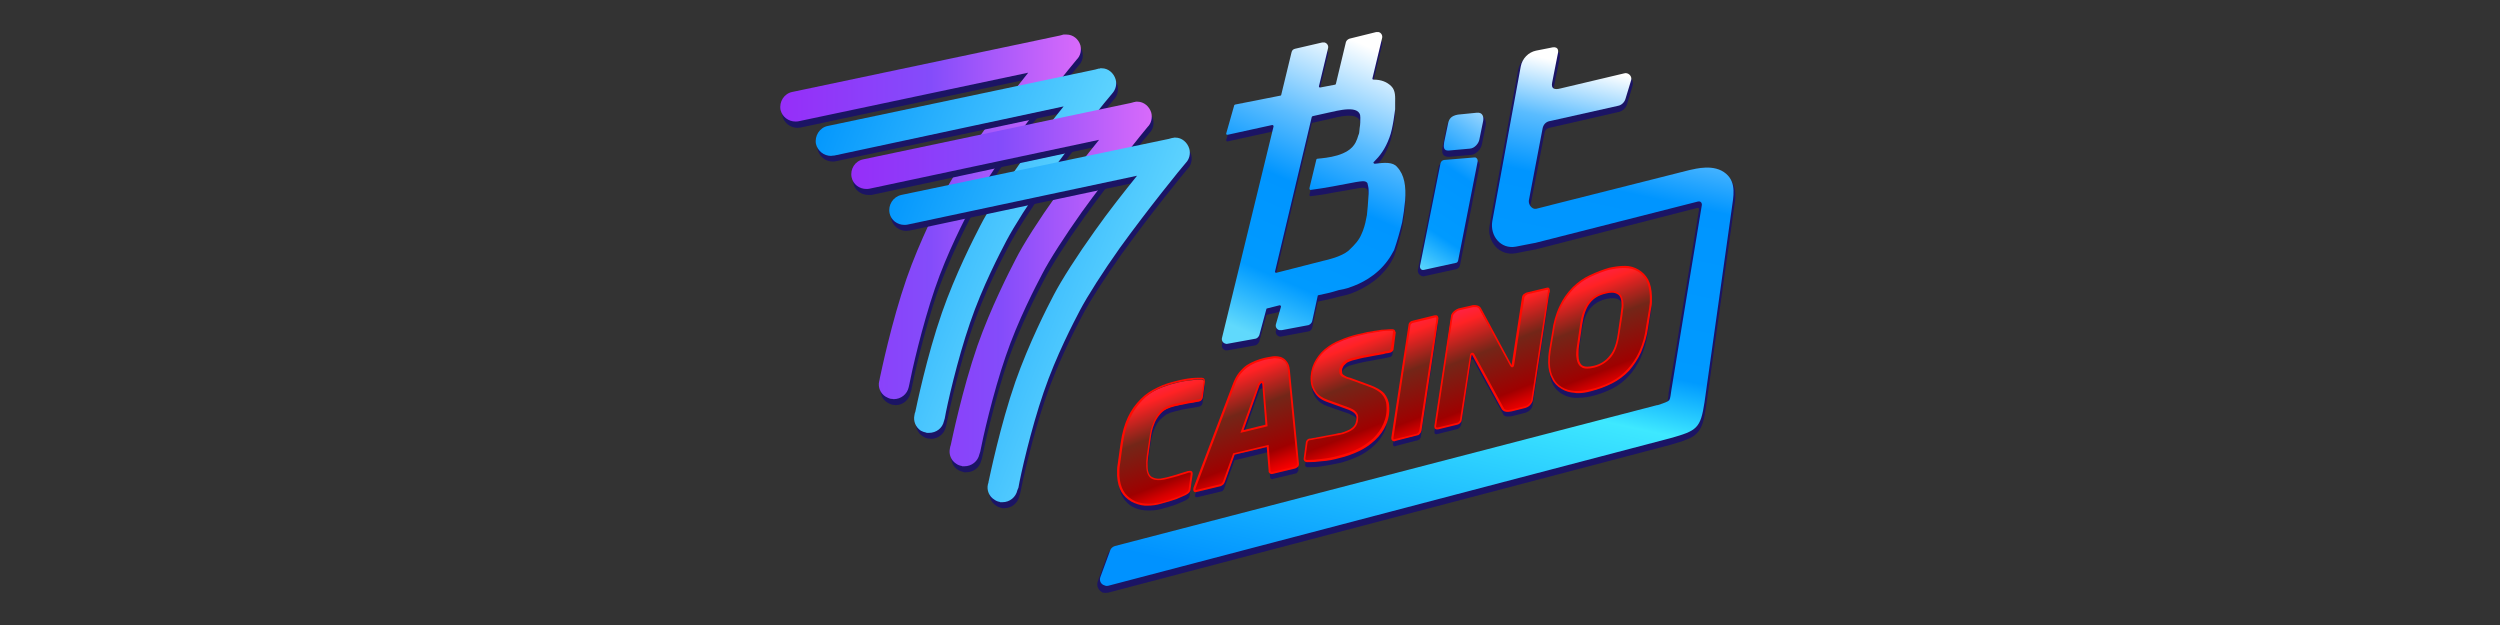 <svg width="160" height="40" viewBox="0 0 160 40" fill="none" xmlns="http://www.w3.org/2000/svg">
<rect x="0" y="0" width="160" height="40" fill="#333333" stroke="none"/>
<g clip-path="url(#clip0_15134_97601)">
<path d="M94.925 8.061L94.694 9.21C94.667 9.452 94.395 9.775 94.069 9.775L92.738 9.916C92.398 9.916 92.371 9.714 92.439 9.392L92.684 8.162C92.724 7.92 92.86 7.698 93.308 7.617L94.531 7.496C94.884 7.456 94.993 7.738 94.925 8.061Z" fill="#1B1464"/>
<path d="M94.395 10.319C94.49 10.34 94.572 10.441 94.558 10.562L93.322 16.914C93.308 16.995 93.227 17.076 93.132 17.076L91.108 17.519C91.081 17.519 91.063 17.519 91.053 17.519C90.945 17.499 90.863 17.398 90.877 17.277L92.195 10.682C92.208 10.602 92.303 10.521 92.398 10.521L94.341 10.34C94.354 10.34 94.354 10.34 94.395 10.319Z" fill="#1B1464"/>
<path fill-rule="evenodd" clip-rule="evenodd" d="M111.062 12.498C111.075 12.8 111.007 13.143 110.966 13.405C110.953 13.466 110.953 13.526 110.939 13.587L109.187 26.03C109.065 26.877 108.943 27.381 108.603 27.724C108.44 27.906 108.223 28.027 107.951 28.128C107.693 28.249 107.34 28.329 106.905 28.47L70.925 37.929C70.83 37.949 70.694 37.949 70.585 37.929C70.314 37.808 70.15 37.506 70.259 37.203L70.897 35.469C70.965 35.287 71.115 35.166 71.291 35.106L105.982 26.07H105.995L106.09 26.05C106.294 25.99 106.416 25.929 106.511 25.889C106.62 25.849 106.647 25.828 106.674 25.808C106.674 25.788 106.702 25.768 106.715 25.728C106.715 25.687 106.729 25.627 106.742 25.586C106.742 25.486 106.769 25.405 106.783 25.324V25.304C106.783 25.264 106.783 25.223 106.783 25.183C107.109 23.227 107.449 21.27 107.761 19.294C108.087 17.338 108.427 15.361 108.739 13.405C108.739 13.405 108.739 13.385 108.739 13.365C108.739 13.325 108.685 13.304 108.644 13.304L98.267 15.966L98.036 16.007L97.004 16.208C96.487 16.309 95.998 16.108 95.7 15.765C95.401 15.422 95.238 14.938 95.333 14.434L97.153 4.511C97.248 3.967 97.669 3.543 98.226 3.422L99.15 3.22C99.367 3.18 99.598 3.18 99.72 3.301C99.869 3.442 99.842 3.644 99.802 3.825L99.448 5.58C99.408 5.782 99.462 5.822 99.475 5.842C99.489 5.842 99.516 5.842 99.584 5.842C99.638 5.842 99.716 5.829 99.815 5.802L103.903 4.834C103.976 4.82 104.053 4.827 104.134 4.854C104.42 4.915 104.555 5.197 104.488 5.479L104.134 6.669C104.053 6.931 103.822 7.133 103.564 7.173L99.245 8.162C99.122 8.182 99.027 8.222 98.959 8.283C98.891 8.363 98.851 8.444 98.837 8.585L97.954 13.123C97.954 13.203 97.981 13.304 98.063 13.405C98.126 13.486 98.194 13.519 98.267 13.506L99.136 13.304H99.204L108.073 11.046C108.087 11.046 108.114 11.046 108.114 11.046C108.331 10.985 108.739 10.884 109.16 10.884C109.622 10.864 110.152 10.945 110.573 11.308C110.939 11.63 111.062 12.054 111.062 12.498Z" fill="#1B1464"/>
<path d="M110.843 13.284L109.091 25.728C108.833 27.422 108.616 27.563 106.891 28.047L70.937 37.486C70.856 37.506 70.774 37.506 70.693 37.465C70.462 37.405 70.34 37.163 70.421 36.941L71.06 35.206C71.1 35.086 71.223 34.985 71.359 34.944L106.049 25.929H106.089C106.578 25.768 106.741 25.707 106.836 25.607C106.904 25.506 106.932 25.203 106.972 24.941C107.611 21.008 108.263 17.076 108.915 13.143C108.928 13.123 108.915 13.082 108.915 13.042C108.887 12.921 108.779 12.861 108.657 12.901L98.266 15.543L98.049 15.583L97.016 15.785C96.052 15.966 95.346 15.099 95.508 14.151L97.329 4.249C97.424 3.745 97.818 3.341 98.307 3.241L99.23 3.059C99.665 2.938 99.787 3.14 99.692 3.483L99.339 5.278C99.257 5.681 99.475 5.762 99.869 5.661L103.957 4.693C104.025 4.673 104.066 4.673 104.134 4.693C104.337 4.753 104.446 4.955 104.392 5.136L104.025 6.346C103.957 6.548 103.78 6.73 103.563 6.77L99.244 7.738C98.931 7.778 98.755 7.98 98.714 8.283L97.845 12.841C97.818 13.103 98.049 13.405 98.307 13.365L99.189 13.143L99.257 13.123L108.127 10.884C108.521 10.804 109.716 10.461 110.477 11.126C111.156 11.711 110.925 12.639 110.843 13.284Z" fill="url(#paint0_linear_15134_97601)"/>
<path fill-rule="evenodd" clip-rule="evenodd" d="M94.517 7.355C94.734 7.335 94.911 7.415 95.006 7.577C95.101 7.718 95.115 7.92 95.074 8.101L94.843 9.23C94.816 9.372 94.734 9.553 94.599 9.674C94.477 9.795 94.3 9.916 94.11 9.916L92.765 10.037C92.67 10.037 92.588 10.037 92.507 9.997C92.412 9.977 92.371 9.916 92.33 9.835C92.303 9.775 92.303 9.674 92.303 9.614C92.303 9.533 92.303 9.452 92.33 9.372L92.575 8.141C92.616 8 92.643 7.839 92.779 7.738C92.901 7.617 93.064 7.536 93.308 7.496L94.517 7.355Z" fill="#1B1464"/>
<path fill-rule="evenodd" clip-rule="evenodd" d="M94.328 10.198H94.396C94.573 10.239 94.722 10.4 94.695 10.602L93.445 16.955C93.418 17.096 93.31 17.217 93.147 17.237L91.136 17.681H91.041C90.865 17.64 90.715 17.479 90.743 17.277L92.06 10.703C92.087 10.541 92.237 10.4 92.4 10.4L94.328 10.198Z" fill="#1B1464"/>
<path fill-rule="evenodd" clip-rule="evenodd" d="M93.308 7.335L94.517 7.214C94.87 7.173 94.993 7.456 94.911 7.798L94.68 8.928C94.639 9.17 94.381 9.493 94.069 9.513L92.724 9.634C92.398 9.654 92.371 9.452 92.425 9.109L92.683 7.879C92.738 7.637 92.847 7.415 93.308 7.335ZM92.195 10.441L90.877 17.035C90.863 17.156 90.945 17.277 91.053 17.277H91.108L93.132 16.834C93.24 16.834 93.308 16.753 93.322 16.672L94.572 10.319C94.585 10.198 94.504 10.077 94.395 10.077H94.354L92.412 10.239C92.303 10.259 92.222 10.34 92.195 10.441Z" fill="url(#paint1_linear_15134_97601)"/>
<path fill-rule="evenodd" clip-rule="evenodd" d="M85.676 18.992C85.173 19.133 84.684 19.234 84.385 19.294C84.358 19.294 84.331 19.334 84.331 19.355L83.978 20.988C83.951 21.089 83.856 21.19 83.747 21.21L82.036 21.533C81.968 21.553 81.927 21.553 81.873 21.533C81.723 21.492 81.615 21.331 81.655 21.17L81.981 20.04C81.981 20.02 81.981 20.02 81.981 20.02C81.968 19.96 81.927 19.96 81.9 19.96L81.099 20.141C81.071 20.141 81.044 20.182 81.044 20.202L80.596 21.855C80.555 21.956 80.46 22.057 80.365 22.098L78.586 22.42C78.545 22.42 78.477 22.42 78.436 22.42C78.273 22.38 78.165 22.218 78.205 22.057L81.506 8.504C81.506 8.484 81.506 8.484 81.506 8.484C81.492 8.424 81.465 8.424 81.424 8.424L78.572 9.049C78.558 9.049 78.545 9.049 78.531 9.049C78.486 9.022 78.468 8.995 78.477 8.968L78.993 7.153C79.02 7.133 79.034 7.093 79.061 7.093L81.927 6.548C81.968 6.548 81.995 6.528 81.995 6.488L82.66 3.765C82.688 3.631 82.765 3.55 82.891 3.523L84.63 3.14C84.671 3.12 84.725 3.12 84.766 3.14C84.929 3.18 85.037 3.341 84.997 3.503L84.413 5.923C84.413 5.943 84.413 5.943 84.413 5.963C84.426 6.004 84.453 6.024 84.494 6.024L85.445 5.822C85.472 5.822 85.499 5.802 85.499 5.762L86.138 3.12C86.165 2.999 86.26 2.918 86.369 2.898L88.08 2.474C88.134 2.454 88.175 2.454 88.229 2.474C88.392 2.515 88.487 2.676 88.46 2.837L87.835 5.439C87.835 5.479 87.863 5.499 87.903 5.499C88.392 5.52 88.759 5.641 89.044 5.923C89.33 6.225 89.289 6.669 89.289 6.952V7.415C89.275 7.456 89.153 8.646 88.922 9.21C88.65 9.957 88.297 10.42 87.931 10.763C87.903 10.783 87.903 10.804 87.903 10.824C87.917 10.884 87.944 10.884 87.985 10.884C88.61 10.804 89.139 10.783 89.411 11.086C89.886 11.59 89.995 12.316 89.927 13.264C89.886 13.728 89.819 14.172 89.737 14.635C89.588 15.241 89.425 15.825 89.221 16.41C89.099 16.652 88.977 16.874 88.827 17.076C88.08 18.104 86.993 18.588 86.45 18.79C86.165 18.891 85.852 18.951 85.676 18.992ZM87.591 12.578C87.591 12.437 87.55 12.296 87.523 12.155C87.523 12.135 87.51 12.135 87.51 12.135C87.374 11.953 87.102 12.014 86.79 12.074L85.282 12.336C84.82 12.437 84.358 12.498 83.883 12.558C83.865 12.558 83.856 12.558 83.856 12.558C83.815 12.538 83.801 12.518 83.801 12.477L84.25 10.622C84.263 10.602 84.29 10.562 84.318 10.562C84.902 10.501 86.314 10.4 86.763 9.533C86.83 9.392 86.898 9.23 86.939 9.069C86.993 8.948 86.993 8.867 87.02 8.605C87.061 8.383 87.061 8.162 87.061 7.96C87.102 7.052 85.581 7.496 84.997 7.637L84.005 7.859C83.978 7.879 83.951 7.879 83.951 7.92L81.601 17.802C81.601 17.802 81.601 17.802 81.601 17.822C81.615 17.862 81.655 17.882 81.683 17.882L84.684 17.116C84.956 17.035 85.839 16.854 86.301 16.451C86.708 16.087 86.966 15.785 87.129 15.402C87.17 15.321 87.197 15.261 87.224 15.18C87.374 14.797 87.414 14.535 87.482 14.172C87.496 14.111 87.577 13.204 87.591 12.82C87.591 12.8 87.591 12.679 87.591 12.578Z" fill="#1B1464"/>
<path fill-rule="evenodd" clip-rule="evenodd" d="M85.676 18.568C85.173 18.729 84.684 18.83 84.385 18.891C84.358 18.891 84.331 18.911 84.331 18.951L83.978 20.565C83.951 20.665 83.856 20.766 83.747 20.807L82.036 21.129C81.968 21.129 81.927 21.129 81.873 21.129C81.723 21.089 81.615 20.928 81.655 20.766L81.981 19.637C81.981 19.617 81.981 19.617 81.981 19.596C81.968 19.556 81.927 19.536 81.9 19.536L81.099 19.738C81.071 19.738 81.044 19.758 81.044 19.798L80.596 21.452C80.555 21.553 80.46 21.654 80.365 21.674L78.586 21.997C78.545 22.017 78.477 22.017 78.436 21.997C78.273 21.956 78.165 21.795 78.205 21.634L81.506 8.101C81.506 8.081 81.506 8.081 81.506 8.061C81.492 8.02 81.465 8 81.424 8L78.572 8.625C78.558 8.625 78.545 8.625 78.531 8.625C78.486 8.612 78.468 8.585 78.477 8.545L78.993 6.73C79.02 6.709 79.034 6.689 79.061 6.689L81.927 6.124C81.968 6.124 81.995 6.104 81.995 6.084L82.66 3.341C82.688 3.22 82.765 3.146 82.891 3.119L84.63 2.716C84.671 2.716 84.725 2.716 84.766 2.716C84.929 2.756 85.037 2.918 84.997 3.079L84.413 5.519C84.413 5.54 84.413 5.54 84.413 5.54C84.426 5.6 84.453 5.6 84.494 5.6L85.445 5.419C85.472 5.419 85.499 5.378 85.499 5.358L86.138 2.696C86.165 2.595 86.26 2.514 86.369 2.474L88.08 2.051C88.134 2.051 88.175 2.051 88.229 2.051C88.392 2.091 88.487 2.252 88.46 2.414L87.835 5.015C87.835 5.029 87.835 5.035 87.835 5.035C87.835 5.076 87.863 5.096 87.903 5.096C88.392 5.096 88.759 5.237 89.044 5.519C89.33 5.802 89.289 6.245 89.289 6.548V6.992C89.275 7.052 89.153 8.222 88.922 8.807C88.65 9.553 88.297 9.997 87.931 10.36C87.903 10.36 87.903 10.4 87.903 10.42C87.917 10.46 87.944 10.481 87.985 10.481C88.61 10.4 89.139 10.36 89.411 10.682C89.886 11.187 89.995 11.913 89.927 12.84C89.886 13.304 89.819 13.768 89.737 14.232C89.588 14.837 89.425 15.422 89.221 16.007C89.099 16.229 88.977 16.45 88.827 16.652C88.08 17.701 86.993 18.185 86.45 18.366C86.165 18.487 85.852 18.528 85.676 18.568ZM87.591 12.175C87.591 12.014 87.55 11.872 87.523 11.751C87.523 11.731 87.51 11.711 87.51 11.711C87.374 11.529 87.102 11.61 86.79 11.65L85.282 11.933C84.82 12.014 84.358 12.094 83.883 12.155C83.865 12.155 83.856 12.155 83.856 12.155C83.815 12.134 83.801 12.094 83.801 12.054L84.25 10.198C84.263 10.178 84.29 10.158 84.318 10.158C84.902 10.098 86.314 9.997 86.763 9.109C86.83 8.968 86.898 8.807 86.939 8.645C86.993 8.545 86.993 8.464 87.02 8.182C87.061 7.96 87.061 7.738 87.061 7.536C87.102 6.649 85.581 7.093 84.997 7.214L84.005 7.435C83.978 7.456 83.951 7.476 83.951 7.496L81.601 17.378C81.601 17.398 81.601 17.398 81.601 17.398C81.615 17.459 81.655 17.459 81.683 17.459L84.684 16.692C84.956 16.632 85.839 16.43 86.301 16.047C86.708 15.664 86.966 15.382 87.129 14.998C87.17 14.918 87.197 14.837 87.224 14.776C87.374 14.373 87.414 14.111 87.482 13.768C87.496 13.687 87.577 12.8 87.591 12.417C87.591 12.397 87.591 12.255 87.591 12.175Z" fill="url(#paint2_linear_15134_97601)"/>
<path d="M77.09 24.719H77.103V24.759V24.78L76.968 25.768C76.954 25.909 76.873 25.99 76.723 26.03H76.71C76.519 26.07 76.275 26.111 76.017 26.151C75.745 26.191 75.474 26.252 75.188 26.332C74.998 26.373 74.835 26.433 74.672 26.514C74.496 26.635 74.346 26.756 74.21 26.897C74.061 27.079 73.952 27.26 73.871 27.482C73.749 27.765 73.681 28.067 73.64 28.349L73.463 29.64C73.445 29.748 73.436 29.849 73.436 29.943C73.436 29.922 73.436 29.882 73.436 29.882C73.423 29.68 73.436 29.479 73.463 29.277L73.64 27.986C73.694 27.684 73.762 27.381 73.871 27.119C73.952 26.917 74.075 26.696 74.21 26.534C74.346 26.373 74.496 26.232 74.672 26.151C74.835 26.05 75.012 25.99 75.188 25.949C75.474 25.889 75.745 25.808 76.017 25.788L76.71 25.647H76.723C76.873 25.607 76.954 25.526 76.968 25.405L77.063 24.618C77.081 24.659 77.09 24.692 77.09 24.719ZM76.275 30.709C76.275 30.729 76.275 30.729 76.275 30.729L76.139 31.717C76.126 31.778 76.112 31.858 76.058 31.899C76.003 31.953 75.945 31.993 75.881 32.02C75.772 32.08 75.555 32.161 75.284 32.282C74.957 32.403 74.632 32.484 74.292 32.584C73.966 32.665 73.64 32.685 73.314 32.665C72.988 32.645 72.716 32.564 72.458 32.423C72.214 32.282 71.996 32.06 71.861 31.818C71.698 31.556 71.603 31.213 71.603 30.81C71.603 30.709 71.603 30.588 71.603 30.467V30.447C71.63 30.87 71.698 31.193 71.861 31.455C71.996 31.697 72.2 31.919 72.458 32.06C72.716 32.201 73.015 32.302 73.314 32.302C73.64 32.322 73.966 32.302 74.292 32.201C74.632 32.141 74.957 32.04 75.284 31.919C75.474 31.818 75.677 31.758 75.881 31.657C75.949 31.616 75.99 31.576 76.058 31.536C76.098 31.475 76.139 31.415 76.139 31.354L76.248 30.568C76.275 30.588 76.302 30.628 76.275 30.709Z" fill="#1B1464"/>
<path d="M77.076 24.457L76.941 25.425C76.927 25.566 76.832 25.667 76.696 25.687H76.682C76.479 25.728 76.248 25.768 75.976 25.808C75.718 25.869 75.433 25.929 75.134 25.99C74.944 26.03 74.767 26.091 74.604 26.192C74.428 26.272 74.278 26.393 74.142 26.555C74.007 26.736 73.884 26.938 73.789 27.139C73.694 27.401 73.613 27.704 73.572 27.986L73.382 29.257C73.355 29.459 73.341 29.64 73.355 29.842C73.368 30.245 73.49 30.487 73.708 30.588C73.925 30.689 74.183 30.689 74.482 30.628C74.767 30.548 75.066 30.487 75.338 30.386C75.609 30.326 75.854 30.225 76.058 30.185H76.085C76.207 30.144 76.275 30.185 76.275 30.285V30.306C76.275 30.306 76.275 30.306 76.275 30.326L76.139 31.294C76.139 31.354 76.098 31.415 76.044 31.475C75.99 31.536 75.935 31.556 75.854 31.596C75.664 31.697 75.446 31.758 75.256 31.859C74.93 31.98 74.604 32.06 74.251 32.161C73.934 32.228 73.604 32.255 73.26 32.242C72.961 32.242 72.675 32.161 72.404 32C72.146 31.859 71.942 31.657 71.793 31.415C71.63 31.153 71.562 30.83 71.521 30.427C71.521 30.326 71.521 30.205 71.521 30.084C71.521 29.943 71.535 29.822 71.562 29.701L71.752 28.43C71.847 27.765 72.01 27.2 72.227 26.756C72.431 26.333 72.716 25.95 73.042 25.607C73.355 25.324 73.721 25.082 74.102 24.901C74.496 24.739 74.903 24.598 75.324 24.497C75.641 24.417 75.963 24.363 76.288 24.336C76.479 24.296 76.669 24.296 76.873 24.296C76.927 24.296 76.968 24.316 77.008 24.336C77.036 24.336 77.063 24.376 77.063 24.417L77.076 24.457Z" fill="url(#paint3_linear_15134_97601)"/>
<path fill-rule="evenodd" clip-rule="evenodd" d="M73.45 32.363C73.382 32.363 73.341 32.363 73.273 32.363C72.975 32.343 72.676 32.242 72.404 32.101C72.132 31.939 71.915 31.738 71.766 31.476C71.616 31.213 71.521 30.891 71.494 30.447V30.104C71.494 29.963 71.508 29.842 71.535 29.681L71.712 28.41C71.806 27.704 71.983 27.119 72.187 26.696C72.377 26.279 72.653 25.889 73.015 25.526C73.314 25.224 73.681 24.982 74.075 24.8C74.469 24.598 74.876 24.477 75.297 24.377C75.587 24.296 75.913 24.235 76.275 24.195C76.465 24.175 76.656 24.175 76.846 24.175C76.914 24.175 76.968 24.175 77.009 24.195C77.063 24.215 77.104 24.276 77.104 24.336L77.117 24.397L76.982 25.405C76.968 25.566 76.859 25.687 76.696 25.707H76.669C76.574 25.728 76.479 25.748 76.37 25.768C76.248 25.788 76.112 25.808 75.976 25.829L75.813 25.869C75.596 25.909 75.365 25.95 75.148 26.01C74.985 26.05 74.808 26.111 74.632 26.192C74.455 26.292 74.319 26.413 74.211 26.555C74.061 26.736 73.939 26.938 73.871 27.14C73.763 27.381 73.695 27.664 73.654 27.986L73.477 29.277C73.45 29.499 73.436 29.681 73.45 29.862C73.45 30.225 73.572 30.467 73.763 30.548C73.953 30.649 74.211 30.669 74.482 30.588C74.74 30.548 75.026 30.447 75.325 30.366L75.569 30.286C75.741 30.232 75.895 30.185 76.031 30.145H76.085C76.139 30.124 76.207 30.124 76.275 30.165C76.311 30.192 76.33 30.239 76.33 30.306V30.346L76.194 31.334C76.194 31.415 76.139 31.476 76.099 31.536C76.031 31.596 75.99 31.617 75.922 31.657L75.895 31.677C75.741 31.744 75.587 31.812 75.433 31.879L75.297 31.939C74.999 32.04 74.686 32.141 74.292 32.242C74.02 32.323 73.74 32.363 73.45 32.363ZM76.859 24.276C76.656 24.276 76.479 24.276 76.302 24.316C75.949 24.356 75.637 24.417 75.352 24.477C74.944 24.571 74.541 24.706 74.143 24.881C73.763 25.062 73.409 25.304 73.124 25.607C72.78 25.956 72.517 26.333 72.336 26.736C72.119 27.16 71.956 27.724 71.861 28.41L71.684 29.701C71.657 29.842 71.644 29.963 71.644 30.084V30.447C71.671 30.85 71.752 31.153 71.902 31.415C72.024 31.637 72.228 31.838 72.472 31.98C72.717 32.141 73.002 32.202 73.301 32.222C73.64 32.242 73.966 32.202 74.265 32.141C74.645 32.04 74.958 31.939 75.243 31.838L75.379 31.778C75.542 31.718 75.691 31.657 75.841 31.576L75.868 31.556C75.922 31.536 75.963 31.496 76.004 31.455C76.031 31.415 76.072 31.375 76.072 31.334L76.207 30.346V30.326C76.207 30.265 76.207 30.265 76.207 30.245C76.207 30.245 76.18 30.245 76.112 30.245H76.085C75.963 30.286 75.8 30.346 75.637 30.387L75.392 30.467C75.094 30.548 74.808 30.628 74.537 30.689C74.238 30.75 73.953 30.75 73.735 30.649C73.504 30.548 73.369 30.265 73.355 29.842C73.341 29.66 73.355 29.459 73.382 29.217L73.572 27.926C73.627 27.603 73.695 27.301 73.803 27.059C73.871 26.857 74.007 26.635 74.143 26.454C74.265 26.292 74.428 26.171 74.605 26.05C74.795 25.97 74.985 25.909 75.162 25.849C75.392 25.808 75.61 25.768 75.827 25.707L75.99 25.667C76.126 25.647 76.262 25.627 76.384 25.607C76.479 25.587 76.588 25.587 76.683 25.566H76.71C76.819 25.546 76.886 25.465 76.9 25.365L77.036 24.377L77.022 24.316C77.022 24.296 77.009 24.276 77.009 24.276C76.941 24.296 76.9 24.276 76.859 24.276Z" fill="#FF0A01"/>
<path fill-rule="evenodd" clip-rule="evenodd" d="M83.094 30.043V30.064C83.107 30.104 83.08 30.164 83.04 30.205C83.012 30.265 82.958 30.306 82.904 30.306L81.477 30.648C81.45 30.669 81.423 30.669 81.409 30.669C81.342 30.669 81.287 30.588 81.287 30.527L81.165 28.934L79.005 29.459L78.367 31.213C78.353 31.274 78.326 31.334 78.285 31.375C78.258 31.415 78.204 31.455 78.15 31.455L76.642 31.818C76.547 31.838 76.479 31.798 76.479 31.738C76.479 31.717 76.479 31.677 76.493 31.637L76.561 31.475C76.588 31.475 76.628 31.475 76.628 31.475L78.136 31.112C78.19 31.092 78.231 31.052 78.272 31.012C78.299 30.971 78.353 30.931 78.367 30.87L78.992 29.096L81.151 28.591L81.274 30.164C81.274 30.232 81.296 30.279 81.342 30.306C81.369 30.306 81.437 30.306 81.477 30.306L82.904 29.963C82.944 29.922 82.999 29.902 83.04 29.862C83.058 29.835 83.067 29.815 83.067 29.801L83.094 30.043ZM81.056 27.28H81.029L80.853 24.981C80.853 24.941 80.853 24.901 80.839 24.86C80.826 24.86 80.812 24.84 80.758 24.86C80.676 24.874 80.617 24.934 80.581 25.042L79.657 27.623L79.508 27.664L80.581 24.679C80.622 24.578 80.69 24.497 80.758 24.497C80.798 24.477 80.839 24.497 80.839 24.497C80.853 24.538 80.853 24.578 80.853 24.598L81.056 27.28Z" fill="#1B1464"/>
<path fill-rule="evenodd" clip-rule="evenodd" d="M83.067 29.701C83.067 29.741 83.053 29.802 83.013 29.842C82.958 29.902 82.918 29.922 82.877 29.922L81.437 30.285C81.369 30.306 81.301 30.285 81.26 30.205C81.26 30.205 81.26 30.165 81.26 30.144L81.125 28.551L78.978 29.076L78.34 30.83C78.34 30.891 78.286 30.951 78.245 30.991C78.204 31.032 78.164 31.052 78.109 31.072L76.602 31.435C76.507 31.475 76.452 31.435 76.452 31.354C76.452 31.334 76.452 31.294 76.452 31.254L78.992 24.558C79.087 24.316 79.209 24.094 79.359 23.892C79.495 23.718 79.653 23.57 79.834 23.449C79.997 23.348 80.187 23.247 80.364 23.146C80.545 23.079 80.731 23.025 80.921 22.985C81.097 22.945 81.274 22.924 81.464 22.884C81.614 22.884 81.79 22.884 81.926 22.924C82.075 22.965 82.198 23.066 82.293 23.166C82.392 23.301 82.451 23.482 82.469 23.711L83.067 29.701ZM80.826 24.578C80.826 24.538 80.826 24.518 80.812 24.477C80.812 24.457 80.785 24.437 80.731 24.457C80.663 24.477 80.595 24.558 80.554 24.659L79.481 27.603L81.057 27.22L80.826 24.578Z" fill="url(#paint4_linear_15134_97601)"/>
<path fill-rule="evenodd" clip-rule="evenodd" d="M76.52 31.496C76.479 31.496 76.452 31.496 76.425 31.476C76.398 31.455 76.371 31.415 76.371 31.354C76.371 31.314 76.371 31.254 76.384 31.213L78.924 24.518C79.019 24.276 79.141 24.034 79.305 23.832C79.454 23.65 79.617 23.489 79.793 23.368C79.956 23.261 80.142 23.166 80.35 23.086C80.54 23.005 80.744 22.945 80.921 22.904C81.084 22.864 81.233 22.844 81.464 22.803C81.627 22.783 81.804 22.803 81.967 22.844C82.143 22.904 82.279 23.025 82.347 23.126C82.456 23.247 82.524 23.428 82.551 23.691L83.135 29.701C83.135 29.761 83.108 29.842 83.053 29.882C83.013 29.922 82.945 29.963 82.89 29.983L81.464 30.326C81.369 30.366 81.26 30.326 81.206 30.225L81.192 30.205V30.185C81.192 30.165 81.192 30.144 81.192 30.124L81.07 28.612L79.019 29.096L78.394 30.83C78.367 30.911 78.326 30.971 78.286 31.012C78.231 31.052 78.177 31.092 78.123 31.112L76.615 31.476C76.579 31.489 76.547 31.496 76.52 31.496ZM81.586 22.924C81.546 22.924 81.505 22.924 81.478 22.945C81.26 22.965 81.111 22.985 80.948 23.025C80.771 23.086 80.595 23.146 80.391 23.207C80.215 23.287 80.024 23.368 79.875 23.489C79.698 23.59 79.562 23.751 79.413 23.913C79.264 24.094 79.141 24.316 79.06 24.558L76.52 31.254C76.506 31.274 76.506 31.314 76.506 31.334C76.506 31.354 76.506 31.354 76.52 31.354C76.52 31.354 76.534 31.375 76.588 31.354L78.096 30.991C78.123 30.991 78.163 30.971 78.191 30.931C78.231 30.891 78.259 30.85 78.272 30.81L78.924 29.015L81.192 28.471L81.315 30.124C81.315 30.124 81.315 30.144 81.328 30.144C81.328 30.165 81.328 30.165 81.342 30.165C81.356 30.185 81.383 30.225 81.437 30.205L82.877 29.862C82.904 29.842 82.945 29.822 82.972 29.781C82.999 29.761 83.013 29.721 83.013 29.68L82.428 23.691C82.401 23.449 82.347 23.287 82.266 23.186C82.198 23.106 82.075 23.005 81.926 22.965C81.817 22.945 81.695 22.924 81.586 22.924ZM79.386 27.704L80.5 24.618C80.54 24.497 80.636 24.417 80.717 24.397C80.771 24.376 80.826 24.376 80.853 24.417L80.88 24.457C80.894 24.497 80.894 24.538 80.894 24.578L81.125 27.281L79.386 27.704ZM80.758 24.518C80.69 24.518 80.649 24.598 80.608 24.659L79.59 27.523L80.989 27.18L80.785 24.578C80.771 24.558 80.771 24.538 80.758 24.518Z" fill="#FF0A01"/>
<path d="M89.261 21.573V21.613L89.125 22.642C89.111 22.763 89.016 22.864 88.908 22.864C88.826 22.884 88.704 22.904 88.527 22.945C88.364 22.965 88.174 23.005 87.97 23.045C87.753 23.086 87.536 23.126 87.305 23.166C87.088 23.207 86.884 23.267 86.707 23.308C86.599 23.348 86.463 23.368 86.354 23.408C86.259 23.449 86.15 23.489 86.069 23.57C85.974 23.65 85.906 23.731 85.879 23.812C85.852 23.852 85.838 23.892 85.838 23.913C85.811 23.892 85.811 23.852 85.811 23.812C85.797 23.691 85.811 23.57 85.879 23.469C85.906 23.428 85.906 23.388 85.947 23.348C85.974 23.308 86.014 23.267 86.082 23.227C86.164 23.16 86.259 23.106 86.368 23.066C86.449 23.025 86.531 23.005 86.626 22.965C86.653 22.945 86.694 22.945 86.721 22.945C86.884 22.904 87.088 22.844 87.318 22.803C87.549 22.763 87.767 22.723 87.97 22.682L88.541 22.581C88.717 22.541 88.84 22.521 88.908 22.521H88.921C89.03 22.501 89.125 22.4 89.125 22.299L89.234 21.513C89.261 21.513 89.261 21.553 89.261 21.573ZM88.636 27.543C88.487 27.906 88.242 28.228 87.97 28.491C87.671 28.773 87.332 29.015 86.952 29.197C86.558 29.378 86.137 29.539 85.702 29.64C85.322 29.721 84.969 29.781 84.588 29.842C84.303 29.902 84.004 29.902 83.705 29.902C83.61 29.902 83.529 29.862 83.529 29.781V29.741L83.57 29.499C83.597 29.519 83.638 29.519 83.705 29.519C83.995 29.519 84.285 29.506 84.575 29.479C84.964 29.439 85.34 29.371 85.702 29.277C86.15 29.156 86.544 29.015 86.952 28.813C87.332 28.632 87.658 28.39 87.97 28.107C88.242 27.845 88.473 27.523 88.636 27.18C88.731 26.897 88.812 26.595 88.826 26.292C88.826 26.319 88.826 26.333 88.826 26.333C88.84 26.736 88.772 27.16 88.636 27.543ZM86.884 26.675C86.911 26.756 86.884 26.837 86.884 26.938C86.857 26.857 86.829 26.797 86.775 26.736C86.68 26.635 86.531 26.575 86.327 26.474L84.982 26.01C84.629 25.889 84.385 25.707 84.235 25.486C84.058 25.264 83.977 25.002 83.963 24.739C83.95 24.618 83.963 24.518 83.963 24.397C83.991 24.659 84.072 24.921 84.235 25.123C84.385 25.365 84.629 25.526 84.982 25.647L86.327 26.131C86.531 26.212 86.68 26.312 86.775 26.393C86.843 26.474 86.897 26.595 86.884 26.675Z" fill="#1B1464"/>
<path d="M89.248 21.25L89.112 22.279C89.112 22.38 89.017 22.48 88.908 22.501H88.894C88.826 22.521 88.691 22.521 88.528 22.561C88.351 22.602 88.161 22.642 87.957 22.682C87.753 22.723 87.522 22.763 87.305 22.803C87.074 22.843 86.871 22.904 86.708 22.924C86.572 22.965 86.463 23.005 86.354 23.045C86.246 23.085 86.146 23.139 86.056 23.206C85.974 23.267 85.906 23.348 85.865 23.449C85.797 23.549 85.797 23.691 85.797 23.791C85.797 23.892 85.838 23.973 85.933 24.033C86.069 24.114 86.205 24.175 86.382 24.215L87.631 24.679C88.039 24.8 88.351 25.002 88.528 25.203C88.704 25.405 88.813 25.687 88.826 25.949C88.854 26.373 88.786 26.796 88.623 27.159C88.46 27.502 88.229 27.825 87.957 28.087C87.658 28.369 87.319 28.611 86.939 28.793C86.531 28.995 86.137 29.136 85.689 29.257C85.327 29.351 84.955 29.418 84.575 29.459C84.276 29.485 83.982 29.499 83.692 29.499C83.584 29.512 83.525 29.472 83.516 29.378V29.337L83.651 28.349C83.651 28.228 83.746 28.128 83.855 28.107H83.882C83.991 28.107 84.14 28.067 84.317 28.047C84.494 28.027 84.684 27.986 84.874 27.946L85.431 27.845C85.607 27.805 85.757 27.765 85.852 27.744C85.988 27.724 86.124 27.664 86.259 27.623C86.382 27.563 86.49 27.482 86.585 27.422C86.68 27.321 86.762 27.22 86.816 27.119C86.871 26.978 86.884 26.837 86.884 26.696C86.884 26.595 86.816 26.474 86.748 26.413C86.667 26.332 86.504 26.232 86.287 26.151L84.955 25.667C84.602 25.546 84.358 25.364 84.195 25.143C84.045 24.921 83.95 24.659 83.937 24.376C83.909 23.993 83.977 23.61 84.14 23.267C84.303 22.924 84.507 22.642 84.792 22.42C85.091 22.158 85.417 21.956 85.757 21.835C86.128 21.674 86.508 21.546 86.898 21.452C87.102 21.412 87.292 21.351 87.509 21.311C87.74 21.27 87.944 21.25 88.147 21.21C88.338 21.17 88.528 21.149 88.704 21.129C88.867 21.129 88.99 21.129 89.098 21.129C89.193 21.129 89.22 21.17 89.234 21.23L89.248 21.25Z" fill="url(#paint5_linear_15134_97601)"/>
<path fill-rule="evenodd" clip-rule="evenodd" d="M83.679 29.58C83.502 29.58 83.448 29.479 83.434 29.398V29.358L83.57 28.349C83.57 28.208 83.692 28.067 83.842 28.067H83.882C83.923 28.047 84.005 28.047 84.086 28.027C84.154 28.027 84.222 28.007 84.303 27.986C84.493 27.966 84.711 27.906 84.847 27.886L85.404 27.785C85.503 27.758 85.589 27.738 85.662 27.724C85.73 27.724 85.784 27.704 85.825 27.704C85.96 27.664 86.096 27.623 86.219 27.563C86.336 27.523 86.44 27.462 86.531 27.381C86.64 27.301 86.707 27.2 86.748 27.099C86.789 26.978 86.816 26.857 86.816 26.716C86.816 26.635 86.775 26.534 86.694 26.454C86.612 26.373 86.449 26.272 86.273 26.212L84.942 25.728C84.589 25.607 84.317 25.405 84.168 25.163C83.991 24.921 83.896 24.659 83.882 24.377C83.855 23.973 83.937 23.57 84.1 23.227C84.263 22.904 84.48 22.602 84.765 22.36C85.078 22.098 85.417 21.896 85.743 21.775C86.11 21.613 86.477 21.492 86.884 21.392C87.088 21.351 87.278 21.311 87.509 21.25C87.604 21.23 87.686 21.23 87.781 21.21C87.898 21.183 88.016 21.163 88.134 21.15C88.324 21.109 88.528 21.089 88.704 21.089C88.867 21.069 88.989 21.069 89.112 21.069C89.22 21.069 89.288 21.13 89.302 21.23L89.329 21.271L89.193 22.319C89.193 22.46 89.057 22.561 88.935 22.581H88.908C88.894 22.581 88.867 22.602 88.826 22.602C88.745 22.602 88.65 22.622 88.541 22.662C88.433 22.682 88.31 22.703 88.202 22.723C88.12 22.743 88.052 22.743 87.971 22.763C87.781 22.803 87.563 22.844 87.346 22.884H87.319C87.129 22.924 86.952 22.965 86.816 23.005L86.735 23.025C86.612 23.045 86.504 23.086 86.395 23.126C86.286 23.166 86.191 23.207 86.124 23.287C86.042 23.348 85.974 23.429 85.947 23.509C85.893 23.59 85.879 23.711 85.893 23.812C85.893 23.892 85.92 23.953 85.988 23.993C86.096 24.074 86.246 24.155 86.409 24.175L87.672 24.639C88.066 24.78 88.392 24.961 88.596 25.183C88.772 25.405 88.894 25.687 88.908 25.97C88.949 26.393 88.867 26.837 88.704 27.2C88.555 27.543 88.324 27.866 88.011 28.168C87.658 28.491 87.319 28.712 86.979 28.874C86.544 29.076 86.151 29.217 85.716 29.318C85.349 29.418 84.983 29.499 84.589 29.519C84.303 29.56 84.018 29.58 83.679 29.58ZM89.085 21.17C88.976 21.17 88.854 21.17 88.691 21.17C88.528 21.19 88.324 21.21 88.134 21.25C88.025 21.264 87.907 21.284 87.781 21.311C87.686 21.331 87.604 21.331 87.509 21.351C87.292 21.412 87.088 21.452 86.898 21.492C86.504 21.593 86.124 21.714 85.77 21.876C85.458 21.997 85.145 22.178 84.833 22.44C84.548 22.682 84.344 22.945 84.195 23.267C84.023 23.603 83.955 23.966 83.991 24.356C83.991 24.598 84.086 24.86 84.236 25.082C84.385 25.304 84.629 25.465 84.969 25.587L86.3 26.071C86.504 26.151 86.68 26.232 86.775 26.353C86.871 26.434 86.925 26.575 86.925 26.696C86.925 26.857 86.911 26.998 86.857 27.119C86.816 27.24 86.721 27.361 86.612 27.462C86.513 27.543 86.395 27.61 86.259 27.664C86.137 27.704 85.988 27.785 85.838 27.805C85.784 27.825 85.73 27.825 85.675 27.845C85.594 27.859 85.508 27.872 85.417 27.886L84.86 27.986C84.711 28.027 84.493 28.067 84.303 28.087C84.222 28.108 84.154 28.108 84.086 28.128C83.991 28.148 83.923 28.168 83.869 28.168H83.828C83.76 28.188 83.679 28.249 83.679 28.349L83.543 29.358V29.378C83.556 29.418 83.57 29.439 83.665 29.439C83.991 29.439 84.263 29.418 84.534 29.378C84.915 29.338 85.281 29.277 85.635 29.176C86.055 29.076 86.463 28.934 86.884 28.733C87.21 28.591 87.536 28.349 87.876 28.067C88.174 27.765 88.392 27.462 88.528 27.14C88.691 26.776 88.772 26.373 88.731 25.97C88.731 25.708 88.623 25.445 88.446 25.244C88.269 25.042 87.957 24.86 87.59 24.739L86.327 24.276C86.151 24.235 86.001 24.155 85.879 24.094C85.77 24.014 85.716 23.933 85.716 23.792C85.702 23.671 85.73 23.55 85.77 23.429C85.811 23.348 85.892 23.247 85.988 23.166C86.083 23.086 86.191 23.025 86.3 22.985C86.422 22.945 86.531 22.904 86.653 22.884L86.735 22.864C86.884 22.824 87.061 22.763 87.251 22.743H87.278C87.495 22.703 87.699 22.662 87.903 22.622C87.984 22.595 88.066 22.581 88.147 22.581C88.256 22.561 88.378 22.541 88.473 22.521C88.596 22.481 88.704 22.46 88.772 22.46C88.799 22.44 88.826 22.44 88.84 22.44H88.881C88.935 22.42 89.017 22.36 89.017 22.299L89.152 21.271V21.23C89.162 21.19 89.139 21.17 89.085 21.17Z" fill="#FF0A01"/>
<path d="M92.032 20.787L90.932 27.966C90.918 28.027 90.891 28.067 90.85 28.108C90.823 28.168 90.646 28.208 90.592 28.208L89.302 28.551C89.261 28.571 89.22 28.571 89.193 28.551C89.166 28.511 89.152 28.491 89.152 28.45V28.39L89.193 28.168C89.207 28.168 89.261 28.188 89.302 28.168L90.701 27.825C90.769 27.825 90.823 27.785 90.864 27.724C90.904 27.684 90.932 27.644 90.945 27.583L92.005 20.645C92.018 20.666 92.032 20.706 92.032 20.726V20.787Z" fill="#1B1464"/>
<path d="M92.019 20.403L90.918 27.583C90.905 27.643 90.878 27.684 90.837 27.744C90.796 27.805 90.728 27.825 90.674 27.845L89.261 28.188C89.221 28.188 89.18 28.188 89.153 28.168C89.126 28.148 89.126 28.107 89.126 28.067V28.027L90.212 20.847C90.212 20.706 90.307 20.625 90.416 20.605L91.828 20.262C91.937 20.242 91.991 20.262 91.991 20.363V20.403H92.019Z" fill="url(#paint6_linear_15134_97601)"/>
<path fill-rule="evenodd" clip-rule="evenodd" d="M89.234 28.249C89.207 28.249 89.166 28.229 89.125 28.208H89.112C89.067 28.168 89.044 28.121 89.044 28.067V28.007L90.144 20.807C90.144 20.666 90.266 20.545 90.416 20.524L91.801 20.182C91.856 20.182 91.937 20.161 91.991 20.202C92.019 20.229 92.037 20.269 92.046 20.323H92.059V20.383L90.973 27.563C90.945 27.664 90.918 27.704 90.864 27.765C90.823 27.825 90.755 27.866 90.688 27.866L89.275 28.229C89.261 28.249 89.261 28.249 89.234 28.249ZM89.193 28.108C89.221 28.108 89.234 28.108 89.248 28.108L90.66 27.765C90.706 27.751 90.742 27.724 90.769 27.684C90.81 27.644 90.823 27.603 90.837 27.563L91.924 20.464V20.363C91.924 20.323 91.91 20.323 91.91 20.323C91.91 20.323 91.896 20.303 91.842 20.323L90.429 20.666C90.348 20.686 90.266 20.746 90.266 20.847L89.18 28.027V28.067C89.18 28.067 89.193 28.087 89.193 28.108Z" fill="#FF0A01"/>
<path d="M98.09 25.929C98.063 26.03 98.022 26.151 97.927 26.232C97.859 26.313 97.737 26.373 97.642 26.413L96.759 26.635C96.65 26.655 96.528 26.655 96.419 26.655C96.311 26.635 96.202 26.575 96.175 26.454L94.79 23.953L94.3 23.045C94.273 22.985 94.246 22.985 94.219 22.985C94.178 22.985 94.151 23.025 94.151 23.086L93.839 25.062L93.513 27.2C93.486 27.26 93.445 27.321 93.418 27.361C93.363 27.402 93.323 27.462 93.255 27.462L91.978 27.785C91.869 27.805 91.801 27.765 91.801 27.664V27.623L91.842 27.402C91.856 27.422 91.91 27.442 92.019 27.402L93.255 27.099C93.323 27.099 93.377 27.059 93.418 26.998C93.472 26.958 93.504 26.904 93.513 26.837L93.771 25.163L94.151 22.743C94.151 22.682 94.178 22.642 94.219 22.642C94.246 22.622 94.273 22.662 94.3 22.703L94.912 23.812L96.175 26.131C96.216 26.232 96.311 26.313 96.419 26.313C96.528 26.333 96.65 26.313 96.759 26.292L97.642 26.07C97.751 26.05 97.859 25.99 97.927 25.889C98.022 25.808 98.076 25.707 98.09 25.607L99.109 18.83C99.136 18.851 99.15 18.891 99.15 18.931L98.09 25.929Z" fill="#1B1464"/>
<path d="M99.136 18.568L98.049 25.587C98.049 25.687 97.981 25.808 97.9 25.869C97.832 25.97 97.723 26.03 97.601 26.05L96.731 26.272C96.623 26.292 96.501 26.312 96.392 26.292C96.283 26.292 96.188 26.212 96.134 26.111L94.273 22.703C94.246 22.662 94.219 22.622 94.178 22.642C94.151 22.642 94.124 22.682 94.11 22.743L93.485 26.857C93.476 26.924 93.449 26.978 93.404 27.018C93.363 27.079 93.309 27.099 93.241 27.119L92.005 27.422C91.896 27.449 91.837 27.402 91.828 27.281V27.26L92.888 20.282C92.888 20.141 92.956 20.061 93.037 19.98C93.132 19.879 93.214 19.819 93.336 19.798L94.137 19.617C94.246 19.576 94.355 19.576 94.463 19.597C94.572 19.617 94.667 19.677 94.721 19.798L96.65 23.368C96.691 23.408 96.718 23.449 96.731 23.449C96.731 23.449 96.759 23.428 96.759 23.408C96.772 23.388 96.799 23.348 96.799 23.348L97.465 19.032C97.474 18.978 97.501 18.924 97.546 18.871C97.587 18.83 97.641 18.81 97.709 18.79L98.945 18.487C99.068 18.447 99.122 18.487 99.122 18.588L99.136 18.568Z" fill="url(#paint7_linear_15134_97601)"/>
<path fill-rule="evenodd" clip-rule="evenodd" d="M91.978 27.482C91.937 27.482 91.91 27.482 91.883 27.462C91.828 27.442 91.801 27.381 91.801 27.301V27.26L92.861 20.262C92.861 20.141 92.929 20.04 93.024 19.94C93.132 19.839 93.241 19.778 93.35 19.738L94.151 19.556C94.26 19.516 94.368 19.516 94.491 19.536C94.64 19.556 94.749 19.637 94.803 19.758L96.732 23.348H96.745L97.411 19.012C97.424 18.931 97.465 18.871 97.506 18.83C97.56 18.79 97.628 18.75 97.669 18.73L98.932 18.427C98.987 18.407 99.068 18.387 99.136 18.427C99.172 18.467 99.19 18.521 99.19 18.588V18.73L99.163 18.709L98.104 25.587C98.09 25.707 98.022 25.808 97.941 25.909C97.859 26.01 97.737 26.07 97.615 26.111L96.732 26.333C96.596 26.353 96.487 26.373 96.379 26.353C96.243 26.333 96.134 26.252 96.08 26.131L94.219 22.723C94.219 22.703 94.219 22.703 94.205 22.703C94.192 22.703 94.192 22.723 94.178 22.743L93.553 26.857C93.54 26.958 93.513 27.018 93.458 27.059C93.418 27.119 93.35 27.16 93.268 27.18L92.032 27.482C92.019 27.482 92.005 27.482 91.978 27.482ZM94.355 19.657C94.3 19.657 94.246 19.657 94.192 19.677L93.377 19.859C93.282 19.879 93.2 19.94 93.105 20.04C93.024 20.101 92.983 20.202 92.969 20.282L91.91 27.281V27.301C91.91 27.321 91.924 27.361 91.951 27.361C91.951 27.361 91.978 27.361 92.019 27.361L93.268 27.059C93.314 27.045 93.35 27.018 93.377 26.978C93.418 26.938 93.445 26.897 93.445 26.837L94.083 22.723C94.097 22.642 94.151 22.581 94.192 22.581C94.246 22.561 94.3 22.581 94.355 22.662L96.216 26.07C96.252 26.165 96.32 26.218 96.419 26.232C96.514 26.252 96.623 26.232 96.732 26.212L97.615 25.99C97.71 25.97 97.805 25.909 97.873 25.828C97.954 25.768 97.995 25.667 98.009 25.566L99.082 18.548C99.082 18.548 99.068 18.528 99 18.548L97.764 18.83C97.723 18.851 97.669 18.891 97.642 18.911C97.601 18.951 97.574 18.992 97.56 19.032L96.908 23.348C96.908 23.375 96.895 23.408 96.868 23.449V23.469C96.841 23.489 96.813 23.509 96.772 23.509C96.759 23.509 96.718 23.509 96.65 23.408L94.708 19.839C94.672 19.745 94.604 19.684 94.504 19.657C94.45 19.657 94.4 19.657 94.355 19.657Z" fill="#FF0A01"/>
<path fill-rule="evenodd" clip-rule="evenodd" d="M105.683 19.697C105.683 19.839 105.67 19.98 105.642 20.101L105.452 21.331C105.371 21.875 105.221 22.4 105.004 22.904C104.8 23.328 104.556 23.731 104.23 24.074C103.931 24.396 103.578 24.679 103.17 24.881C102.736 25.096 102.288 25.257 101.826 25.365C101.486 25.445 101.133 25.465 100.807 25.465C100.495 25.445 100.223 25.365 99.951 25.203C99.72 25.062 99.517 24.86 99.381 24.598C99.245 24.336 99.163 23.993 99.15 23.59C99.15 23.496 99.15 23.402 99.15 23.308C99.15 23.63 99.245 23.953 99.381 24.235C99.49 24.497 99.693 24.699 99.938 24.86C100.209 25.002 100.495 25.102 100.793 25.102C101.147 25.143 101.473 25.102 101.812 25.002C102.283 24.907 102.731 24.746 103.157 24.517C103.564 24.316 103.917 24.034 104.23 23.711C104.542 23.368 104.787 22.965 104.99 22.541C105.208 22.037 105.371 21.512 105.439 20.968L105.629 19.758C105.642 19.617 105.67 19.476 105.67 19.334C105.67 19.455 105.67 19.597 105.683 19.697ZM100.984 22.844C100.984 22.803 100.984 22.763 100.984 22.743C100.975 22.555 100.984 22.36 101.011 22.158H101.024C101.038 22.118 101.038 22.077 101.038 22.057L101.214 20.827C101.31 20.181 101.473 19.718 101.731 19.395C101.989 19.092 102.328 18.871 102.776 18.77C103.13 18.669 103.401 18.709 103.578 18.81C103.741 18.911 103.85 19.173 103.85 19.536C103.863 19.576 103.863 19.617 103.863 19.677C103.836 19.435 103.741 19.254 103.605 19.173C103.428 19.072 103.157 19.052 102.804 19.133C102.355 19.234 102.002 19.455 101.758 19.758C101.5 20.061 101.337 20.544 101.228 21.19L101.092 22.158L101.065 22.42C101.024 22.561 100.997 22.723 100.997 22.864C100.997 22.823 100.997 22.783 100.997 22.763C100.997 22.723 100.997 22.682 100.997 22.642C100.988 22.709 100.984 22.776 100.984 22.844ZM103.877 19.778C103.868 19.751 103.863 19.718 103.863 19.677C103.872 19.718 103.877 19.751 103.877 19.778Z" fill="#1B1464"/>
<path fill-rule="evenodd" clip-rule="evenodd" d="M105.67 18.951C105.67 19.086 105.67 19.207 105.67 19.314C105.67 19.455 105.629 19.597 105.629 19.738L105.425 20.948C105.357 21.492 105.208 22.017 104.977 22.541C104.787 22.965 104.529 23.348 104.216 23.691C103.917 24.013 103.551 24.296 103.157 24.497C102.722 24.726 102.269 24.894 101.799 25.002C101.473 25.082 101.133 25.122 100.78 25.082C100.495 25.082 100.196 25.002 99.951 24.84C99.707 24.679 99.503 24.477 99.381 24.215C99.245 23.973 99.163 23.63 99.15 23.227C99.15 22.965 99.163 22.723 99.204 22.46L99.408 21.23C99.476 20.665 99.639 20.101 99.87 19.597C100.087 19.153 100.359 18.77 100.698 18.427C101.024 18.104 101.364 17.842 101.758 17.66C102.165 17.459 102.586 17.297 103.007 17.197C103.342 17.102 103.677 17.069 104.013 17.096C104.298 17.096 104.597 17.176 104.841 17.318C105.086 17.439 105.289 17.66 105.425 17.923C105.561 18.205 105.656 18.528 105.67 18.951ZM103.85 19.496C103.836 19.133 103.741 18.891 103.551 18.79C103.374 18.649 103.102 18.649 102.749 18.75C102.301 18.85 101.962 19.052 101.703 19.375C101.445 19.677 101.282 20.161 101.187 20.807L101.011 22.017C100.97 22.259 100.956 22.48 100.956 22.743C100.956 23.106 101.065 23.348 101.228 23.449C101.405 23.549 101.676 23.549 102.016 23.469C102.437 23.368 102.804 23.146 103.062 22.823C103.333 22.501 103.496 22.037 103.591 21.392L103.768 20.181C103.782 20.04 103.795 19.919 103.809 19.818C103.85 19.718 103.85 19.617 103.85 19.496Z" fill="url(#paint8_linear_15134_97601)"/>
<path fill-rule="evenodd" clip-rule="evenodd" d="M100.997 25.163C100.915 25.163 100.847 25.163 100.779 25.143C100.467 25.123 100.182 25.042 99.924 24.881C99.666 24.719 99.448 24.518 99.326 24.235C99.177 23.973 99.095 23.63 99.082 23.227C99.082 22.945 99.095 22.682 99.136 22.44L99.34 21.23C99.407 20.686 99.557 20.121 99.815 19.577C100.019 19.133 100.29 18.75 100.644 18.387C100.988 18.05 101.35 17.795 101.73 17.62C102.183 17.405 102.604 17.244 102.993 17.136C103.36 17.056 103.686 17.015 104.012 17.015C104.297 17.015 104.61 17.096 104.868 17.257C105.112 17.398 105.316 17.6 105.479 17.883C105.628 18.165 105.71 18.528 105.723 18.951V19.314C105.723 19.422 105.714 19.516 105.696 19.597C105.683 19.657 105.683 19.677 105.669 19.738L105.479 20.948C105.411 21.492 105.248 22.017 105.031 22.541C104.827 22.985 104.555 23.388 104.257 23.731C103.944 24.054 103.577 24.336 103.17 24.538C102.735 24.76 102.273 24.921 101.812 25.042C101.526 25.123 101.255 25.163 100.997 25.163ZM103.876 17.156C103.605 17.156 103.319 17.197 103.021 17.257C102.627 17.358 102.233 17.52 101.785 17.721C101.404 17.903 101.065 18.145 100.725 18.467C100.385 18.83 100.114 19.213 99.91 19.617C99.666 20.161 99.516 20.706 99.448 21.25L99.245 22.461C99.204 22.703 99.19 22.945 99.19 23.227C99.204 23.61 99.272 23.933 99.421 24.195C99.53 24.437 99.72 24.639 99.964 24.78C100.195 24.921 100.481 25.002 100.766 25.022C101.078 25.042 101.404 25.002 101.757 24.921C102.233 24.82 102.667 24.659 103.102 24.437C103.496 24.235 103.849 23.973 104.161 23.63C104.447 23.328 104.705 22.945 104.909 22.501C105.135 21.99 105.28 21.466 105.343 20.928L105.547 19.718C105.547 19.677 105.56 19.637 105.56 19.577C105.574 19.476 105.588 19.395 105.588 19.314V18.951C105.574 18.548 105.493 18.205 105.357 17.943C105.207 17.681 105.017 17.479 104.8 17.358C104.555 17.217 104.27 17.156 103.998 17.156C103.962 17.156 103.922 17.156 103.876 17.156ZM101.581 23.59C101.431 23.59 101.296 23.57 101.2 23.489C100.997 23.368 100.902 23.106 100.874 22.743C100.874 22.461 100.902 22.218 100.942 22.017L101.119 20.807C101.214 20.141 101.391 19.657 101.649 19.334C101.893 19.012 102.246 18.81 102.722 18.689C103.102 18.588 103.387 18.608 103.577 18.73C103.777 18.851 103.885 19.106 103.903 19.496C103.903 19.617 103.903 19.718 103.876 19.839C103.863 19.94 103.849 20.061 103.835 20.182L103.645 21.392C103.55 22.057 103.374 22.521 103.116 22.844C102.83 23.187 102.45 23.429 102.029 23.529C101.852 23.57 101.717 23.59 101.581 23.59ZM103.156 18.73C103.048 18.73 102.912 18.75 102.762 18.79C102.314 18.891 101.988 19.093 101.757 19.395C101.513 19.698 101.35 20.161 101.255 20.807L101.078 22.017C101.037 22.239 101.024 22.46 101.024 22.723C101.024 23.066 101.119 23.287 101.268 23.388C101.431 23.489 101.676 23.489 102.015 23.408C102.423 23.308 102.762 23.106 103.021 22.763C103.279 22.461 103.442 22.017 103.537 21.372L103.713 20.161C103.727 20.04 103.74 19.919 103.754 19.819V19.798C103.781 19.698 103.781 19.597 103.781 19.496C103.781 19.153 103.686 18.911 103.523 18.83C103.428 18.77 103.306 18.73 103.156 18.73Z" fill="#FF0A01"/>
<path d="M58.265 25.163C58.17 25.607 57.776 25.929 57.315 25.929C57.274 25.929 57.233 25.909 57.192 25.909H57.165H57.138C57.016 25.889 56.907 25.828 56.798 25.768C56.459 25.566 56.296 25.163 56.377 24.78L56.418 24.659C56.418 24.618 56.418 24.598 56.432 24.578C56.499 24.276 57.165 21.029 58.143 18.205C58.985 15.785 60.181 13.445 60.588 12.679C61.09 11.711 62.096 10.138 63.223 8.565C64.106 7.314 65.111 6.064 65.926 5.036L51.243 8.162C51.171 8.175 51.103 8.182 51.039 8.182C50.578 8.182 50.17 7.859 50.075 7.415C49.966 6.911 50.306 6.387 50.836 6.266L67.963 2.656L68.181 2.615L68.208 2.595H68.235H68.262H68.303H68.317C68.344 2.595 68.366 2.595 68.384 2.595C68.778 2.595 69.145 2.878 69.267 3.281C69.349 3.624 69.267 3.967 69.036 4.188C68.778 4.491 66.619 7.133 64.826 9.634C63.753 11.146 62.748 12.699 62.272 13.627C61.892 14.353 60.737 16.572 59.936 18.871C59.135 21.25 58.469 24.175 58.32 24.981L58.265 25.163Z" fill="#1B1464"/>
<path d="M58.157 24.78C58.062 25.224 57.668 25.546 57.193 25.546C57.152 25.546 57.111 25.526 57.084 25.526H57.044H57.016C56.908 25.506 56.785 25.445 56.677 25.385C56.351 25.183 56.174 24.78 56.269 24.397L56.297 24.276C56.31 24.235 56.31 24.215 56.31 24.195C56.378 23.892 57.044 20.645 58.022 17.822C58.864 15.402 60.073 13.062 60.467 12.276C60.969 11.328 61.974 9.755 63.102 8.162C63.984 6.931 64.99 5.681 65.805 4.652L51.122 7.758C51.058 7.772 50.99 7.778 50.918 7.778C50.456 7.778 50.062 7.476 49.953 7.032C49.858 6.508 50.184 5.983 50.714 5.883L67.842 2.273L68.059 2.212H68.1H68.114H68.141H68.181H68.209C68.227 2.212 68.245 2.212 68.263 2.212C68.67 2.212 69.024 2.494 69.146 2.898C69.227 3.22 69.146 3.583 68.915 3.805C68.657 4.108 66.497 6.75 64.704 9.251C63.631 10.763 62.626 12.316 62.151 13.244C61.77 13.97 60.616 16.168 59.828 18.488C59.013 20.867 58.348 23.792 58.198 24.598L58.157 24.78Z" fill="url(#paint9_linear_15134_97601)"/>
<path d="M60.533 27.321C60.438 27.765 60.044 28.087 59.582 28.087C59.541 28.087 59.501 28.067 59.46 28.067H59.433H59.406C59.283 28.047 59.175 28.006 59.066 27.926C58.726 27.724 58.563 27.321 58.645 26.958L58.686 26.817C58.686 26.797 58.686 26.756 58.699 26.736C58.767 26.433 59.433 23.186 60.411 20.363C61.253 17.963 62.448 15.603 62.855 14.837C63.358 13.869 64.363 12.296 65.463 10.723C66.36 9.472 67.351 8.222 68.18 7.193L53.497 10.319C53.434 10.333 53.366 10.34 53.293 10.34C52.831 10.34 52.438 10.017 52.329 9.573C52.234 9.069 52.56 8.545 53.09 8.424L70.217 4.834L70.435 4.773H70.475H70.489L70.516 4.753H70.557H70.584C70.602 4.753 70.62 4.753 70.638 4.753C71.046 4.753 71.399 5.056 71.521 5.459C71.603 5.782 71.521 6.125 71.29 6.367C71.032 6.669 68.873 9.311 67.08 11.812C66.007 13.304 65.002 14.877 64.526 15.805C64.146 16.531 62.991 18.729 62.204 21.049C61.389 23.408 60.723 26.353 60.574 27.16L60.533 27.321Z" fill="#1B1464"/>
<path d="M60.411 26.958C60.316 27.401 59.922 27.704 59.447 27.704C59.419 27.704 59.379 27.704 59.338 27.704H59.311L59.27 27.684C59.161 27.664 59.039 27.623 58.93 27.563C58.604 27.341 58.441 26.958 58.523 26.575L58.55 26.433C58.564 26.413 58.564 26.393 58.577 26.373C58.645 26.05 59.311 22.803 60.289 20C61.131 17.58 62.326 15.24 62.733 14.454C63.222 13.486 64.228 11.913 65.355 10.34C66.251 9.109 67.243 7.839 68.072 6.81L53.389 9.956C53.325 9.956 53.257 9.963 53.185 9.977C52.723 9.977 52.329 9.654 52.221 9.21C52.126 8.706 52.451 8.161 52.981 8.061L70.095 4.451L70.313 4.39H70.353H70.381L70.408 4.37H70.448H70.462C70.48 4.37 70.498 4.37 70.516 4.37C70.924 4.37 71.277 4.672 71.399 5.076C71.494 5.398 71.399 5.741 71.182 5.983C70.91 6.286 68.764 8.928 66.958 11.429C65.885 12.921 64.893 14.494 64.404 15.422C64.024 16.148 62.869 18.346 62.082 20.666C61.267 23.025 60.601 25.97 60.465 26.776L60.411 26.958Z" fill="url(#paint10_linear_15134_97601)"/>
<path d="M62.801 29.479C62.693 29.923 62.312 30.225 61.837 30.225C61.796 30.225 61.756 30.225 61.715 30.225H61.688L61.66 30.205C61.552 30.185 61.43 30.144 61.321 30.084C60.981 29.862 60.818 29.479 60.913 29.096L60.941 28.954C60.954 28.934 60.954 28.894 60.954 28.894C61.022 28.571 61.688 25.324 62.666 22.521C63.508 20.101 64.717 17.761 65.111 16.975C65.613 16.007 66.618 14.434 67.746 12.861C68.628 11.63 69.633 10.36 70.448 9.331L55.779 12.477C55.707 12.477 55.639 12.477 55.575 12.477C55.114 12.477 54.706 12.175 54.611 11.731C54.502 11.227 54.842 10.683 55.372 10.582L72.499 6.972L72.717 6.931L72.744 6.911H72.771H72.798H72.839H72.853C72.88 6.911 72.902 6.911 72.921 6.911C73.314 6.911 73.681 7.194 73.79 7.597C73.885 7.94 73.79 8.283 73.573 8.504C73.301 8.807 71.155 11.449 69.362 13.95C68.275 15.462 67.284 17.015 66.808 17.943C66.428 18.669 65.273 20.887 64.472 23.187C63.671 25.566 63.005 28.491 62.856 29.297L62.801 29.479Z" fill="#1B1464"/>
<path d="M62.68 29.076C62.585 29.519 62.191 29.842 61.716 29.842C61.688 29.842 61.648 29.842 61.607 29.842H61.58L61.553 29.822C61.43 29.802 61.308 29.761 61.2 29.68C60.874 29.479 60.711 29.076 60.792 28.712L60.819 28.571C60.833 28.551 60.833 28.511 60.846 28.491C60.914 28.188 61.58 24.941 62.558 22.118C63.4 19.718 64.595 17.378 65.003 16.592C65.492 15.624 66.497 14.05 67.624 12.477C68.521 11.227 69.512 9.977 70.341 8.948L55.658 12.074C55.594 12.088 55.526 12.094 55.454 12.094C54.992 12.094 54.598 11.792 54.503 11.348C54.395 10.824 54.721 10.299 55.25 10.198L72.378 6.588L72.595 6.528H72.636H72.65L72.677 6.508H72.718H72.745C72.763 6.508 72.781 6.508 72.799 6.508C73.207 6.508 73.56 6.81 73.682 7.214C73.763 7.536 73.682 7.899 73.451 8.121C73.193 8.424 71.047 11.066 69.24 13.566C68.168 15.079 67.162 16.632 66.687 17.56C66.307 18.286 65.152 20.484 64.364 22.803C63.549 25.163 62.884 28.108 62.734 28.914L62.68 29.076Z" fill="url(#paint11_linear_15134_97601)"/>
<path d="M65.234 31.758C65.139 32.202 64.745 32.524 64.27 32.524C64.229 32.524 64.202 32.524 64.161 32.524H64.134L64.093 32.504C63.984 32.484 63.862 32.444 63.754 32.363C63.428 32.161 63.251 31.758 63.346 31.395L63.373 31.254C63.387 31.233 63.387 31.193 63.4 31.173C63.468 30.87 64.134 27.623 65.112 24.8C65.94 22.4 67.149 20.061 67.557 19.274C68.046 18.306 69.051 16.733 70.178 15.16C71.075 13.909 72.066 12.659 72.895 11.63L58.212 14.757C58.139 14.77 58.071 14.777 58.008 14.777C57.546 14.777 57.152 14.474 57.044 14.03C56.935 13.506 57.275 12.982 57.804 12.881L74.932 9.271L75.149 9.21H75.19H75.204L75.231 9.19H75.272H75.299C75.317 9.19 75.335 9.19 75.353 9.19C75.747 9.19 76.114 9.493 76.236 9.896C76.317 10.219 76.236 10.582 76.005 10.804C75.747 11.106 73.587 13.748 71.794 16.249C70.722 17.762 69.716 19.314 69.241 20.242C68.861 20.968 67.706 23.166 66.918 25.486C66.103 27.845 65.438 30.79 65.288 31.596L65.234 31.758Z" fill="#1B1464"/>
<path d="M65.111 31.375C65.016 31.818 64.622 32.141 64.16 32.141C64.119 32.141 64.078 32.141 64.038 32.141H64.01L63.983 32.121C63.861 32.101 63.752 32.06 63.644 31.98C63.304 31.778 63.141 31.375 63.223 31.012L63.264 30.87C63.264 30.85 63.264 30.81 63.277 30.79C63.345 30.487 64.01 27.24 64.989 24.417C65.831 22.017 67.026 19.657 67.433 18.891C67.936 17.923 68.941 16.35 70.068 14.777C70.951 13.526 71.943 12.276 72.771 11.247L58.089 14.373C58.025 14.387 57.957 14.393 57.885 14.393C57.423 14.393 57.029 14.091 56.934 13.647C56.825 13.123 57.151 12.598 57.681 12.477L74.809 8.888L75.026 8.827H75.067H75.094L75.121 8.807H75.162H75.175C75.194 8.807 75.212 8.807 75.23 8.807C75.637 8.807 75.99 9.109 76.113 9.513C76.208 9.835 76.113 10.198 75.895 10.42C75.624 10.723 73.478 13.365 71.671 15.866C70.598 17.378 69.607 18.931 69.118 19.859C68.737 20.585 67.583 22.783 66.795 25.102C65.98 27.462 65.314 30.407 65.179 31.213L65.111 31.375Z" fill="url(#paint12_linear_15134_97601)"/>
</g>
<defs>
<linearGradient id="paint0_linear_15134_97601" x1="93.064" y1="2.454" x2="85.295" y2="38.134" gradientUnits="userSpaceOnUse">
<stop stop-color="white"/>
<stop offset="0.1" stop-color="#5ABCFF"/>
<stop offset="0.2" stop-color="#0095FF"/>
<stop offset="0.5" stop-color="#009AFF"/>
<stop offset="0.6" stop-color="#3EE8FF"/>
<stop offset="1" stop-color="#0092FF"/>
</linearGradient>
<linearGradient id="paint1_linear_15134_97601" x1="95.4" y1="4.672" x2="88.151" y2="15.543" gradientUnits="userSpaceOnUse">
<stop stop-color="white"/>
<stop offset="0.3" stop-color="#5ABCFF"/>
<stop offset="0.5" stop-color="#0095FF"/>
<stop offset="0.8" stop-color="#009AFF"/>
<stop offset="1" stop-color="#60D9FC"/>
</linearGradient>
<linearGradient id="paint2_linear_15134_97601" x1="85.812" y1="2.212" x2="77.862" y2="20.39" gradientUnits="userSpaceOnUse">
<stop stop-color="white"/>
<stop offset="0.3" stop-color="#5ABCFF"/>
<stop offset="0.5" stop-color="#0095FF"/>
<stop offset="0.8" stop-color="#009AFF"/>
<stop offset="1" stop-color="#60D9FC"/>
</linearGradient>
<linearGradient id="paint3_linear_15134_97601" x1="73.912" y1="24.78" x2="76.604" y2="31.642" gradientUnits="userSpaceOnUse">
<stop stop-color="#FF2240"/>
<stop offset="0.1" stop-color="#FF2224"/>
<stop offset="0.4" stop-color="#732618"/>
<stop offset="0.8" stop-color="#9F0000"/>
<stop offset="0.9" stop-color="#D30000"/>
<stop offset="1" stop-color="#FF0000"/>
</linearGradient>
<linearGradient id="paint4_linear_15134_97601" x1="78.748" y1="23.469" x2="81.471" y2="30.448" gradientUnits="userSpaceOnUse">
<stop stop-color="#FF2240"/>
<stop offset="0.1" stop-color="#FF2224"/>
<stop offset="0.4" stop-color="#732618"/>
<stop offset="0.8" stop-color="#9F0000"/>
<stop offset="0.9" stop-color="#D30000"/>
<stop offset="1" stop-color="#FF0000"/>
</linearGradient>
<linearGradient id="paint5_linear_15134_97601" x1="85.757" y1="21.674" x2="88.48" y2="28.653" gradientUnits="userSpaceOnUse">
<stop stop-color="#FF2240"/>
<stop offset="0.1" stop-color="#FF2224"/>
<stop offset="0.4" stop-color="#732618"/>
<stop offset="0.8" stop-color="#9F0000"/>
<stop offset="0.9" stop-color="#D30000"/>
<stop offset="1" stop-color="#FF0000"/>
</linearGradient>
<linearGradient id="paint6_linear_15134_97601" x1="89.954" y1="20.605" x2="92.677" y2="27.585" gradientUnits="userSpaceOnUse">
<stop stop-color="#FF2240"/>
<stop offset="0.1" stop-color="#FF2224"/>
<stop offset="0.4" stop-color="#732618"/>
<stop offset="0.8" stop-color="#9F0000"/>
<stop offset="0.9" stop-color="#D30000"/>
<stop offset="1" stop-color="#FF0000"/>
</linearGradient>
<linearGradient id="paint7_linear_15134_97601" x1="94.898" y1="19.334" x2="97.621" y2="26.314" gradientUnits="userSpaceOnUse">
<stop stop-color="#FF2240"/>
<stop offset="0.1" stop-color="#FF2224"/>
<stop offset="0.4" stop-color="#732618"/>
<stop offset="0.8" stop-color="#9F0000"/>
<stop offset="0.9" stop-color="#D30000"/>
<stop offset="1" stop-color="#FF0000"/>
</linearGradient>
<linearGradient id="paint8_linear_15134_97601" x1="101.826" y1="17.56" x2="104.549" y2="24.539" gradientUnits="userSpaceOnUse">
<stop stop-color="#FF2240"/>
<stop offset="0.1" stop-color="#FF2224"/>
<stop offset="0.4" stop-color="#732618"/>
<stop offset="0.8" stop-color="#9F0000"/>
<stop offset="0.9" stop-color="#D30000"/>
<stop offset="1" stop-color="#FF0000"/>
</linearGradient>
<linearGradient id="paint9_linear_15134_97601" x1="49.94" y1="13.869" x2="69.186" y2="13.869" gradientUnits="userSpaceOnUse">
<stop stop-color="#962EF9"/>
<stop offset="0.5" stop-color="#844CFA"/>
<stop offset="1" stop-color="#D86AFA"/>
</linearGradient>
<linearGradient id="paint10_linear_15134_97601" x1="66.415" y1="18.931" x2="49.906" y2="12.579" gradientUnits="userSpaceOnUse">
<stop stop-color="#5ED3FE"/>
<stop offset="1" stop-color="#0095FD"/>
</linearGradient>
<linearGradient id="paint11_linear_15134_97601" x1="54.476" y1="18.185" x2="73.723" y2="18.185" gradientUnits="userSpaceOnUse">
<stop stop-color="#962EF9"/>
<stop offset="0.5" stop-color="#844CFA"/>
<stop offset="1" stop-color="#D86AFA"/>
</linearGradient>
<linearGradient id="paint12_linear_15134_97601" x1="71.114" y1="23.368" x2="54.606" y2="17.016" gradientUnits="userSpaceOnUse">
<stop stop-color="#5ED3FE"/>
<stop offset="1" stop-color="#0095FD"/>
</linearGradient>
<clipPath id="clip0_15134_97601">
<rect width="61.297" height="36" fill="white" transform="translate(49.852 2)"/>
</clipPath>
</defs>
</svg>
